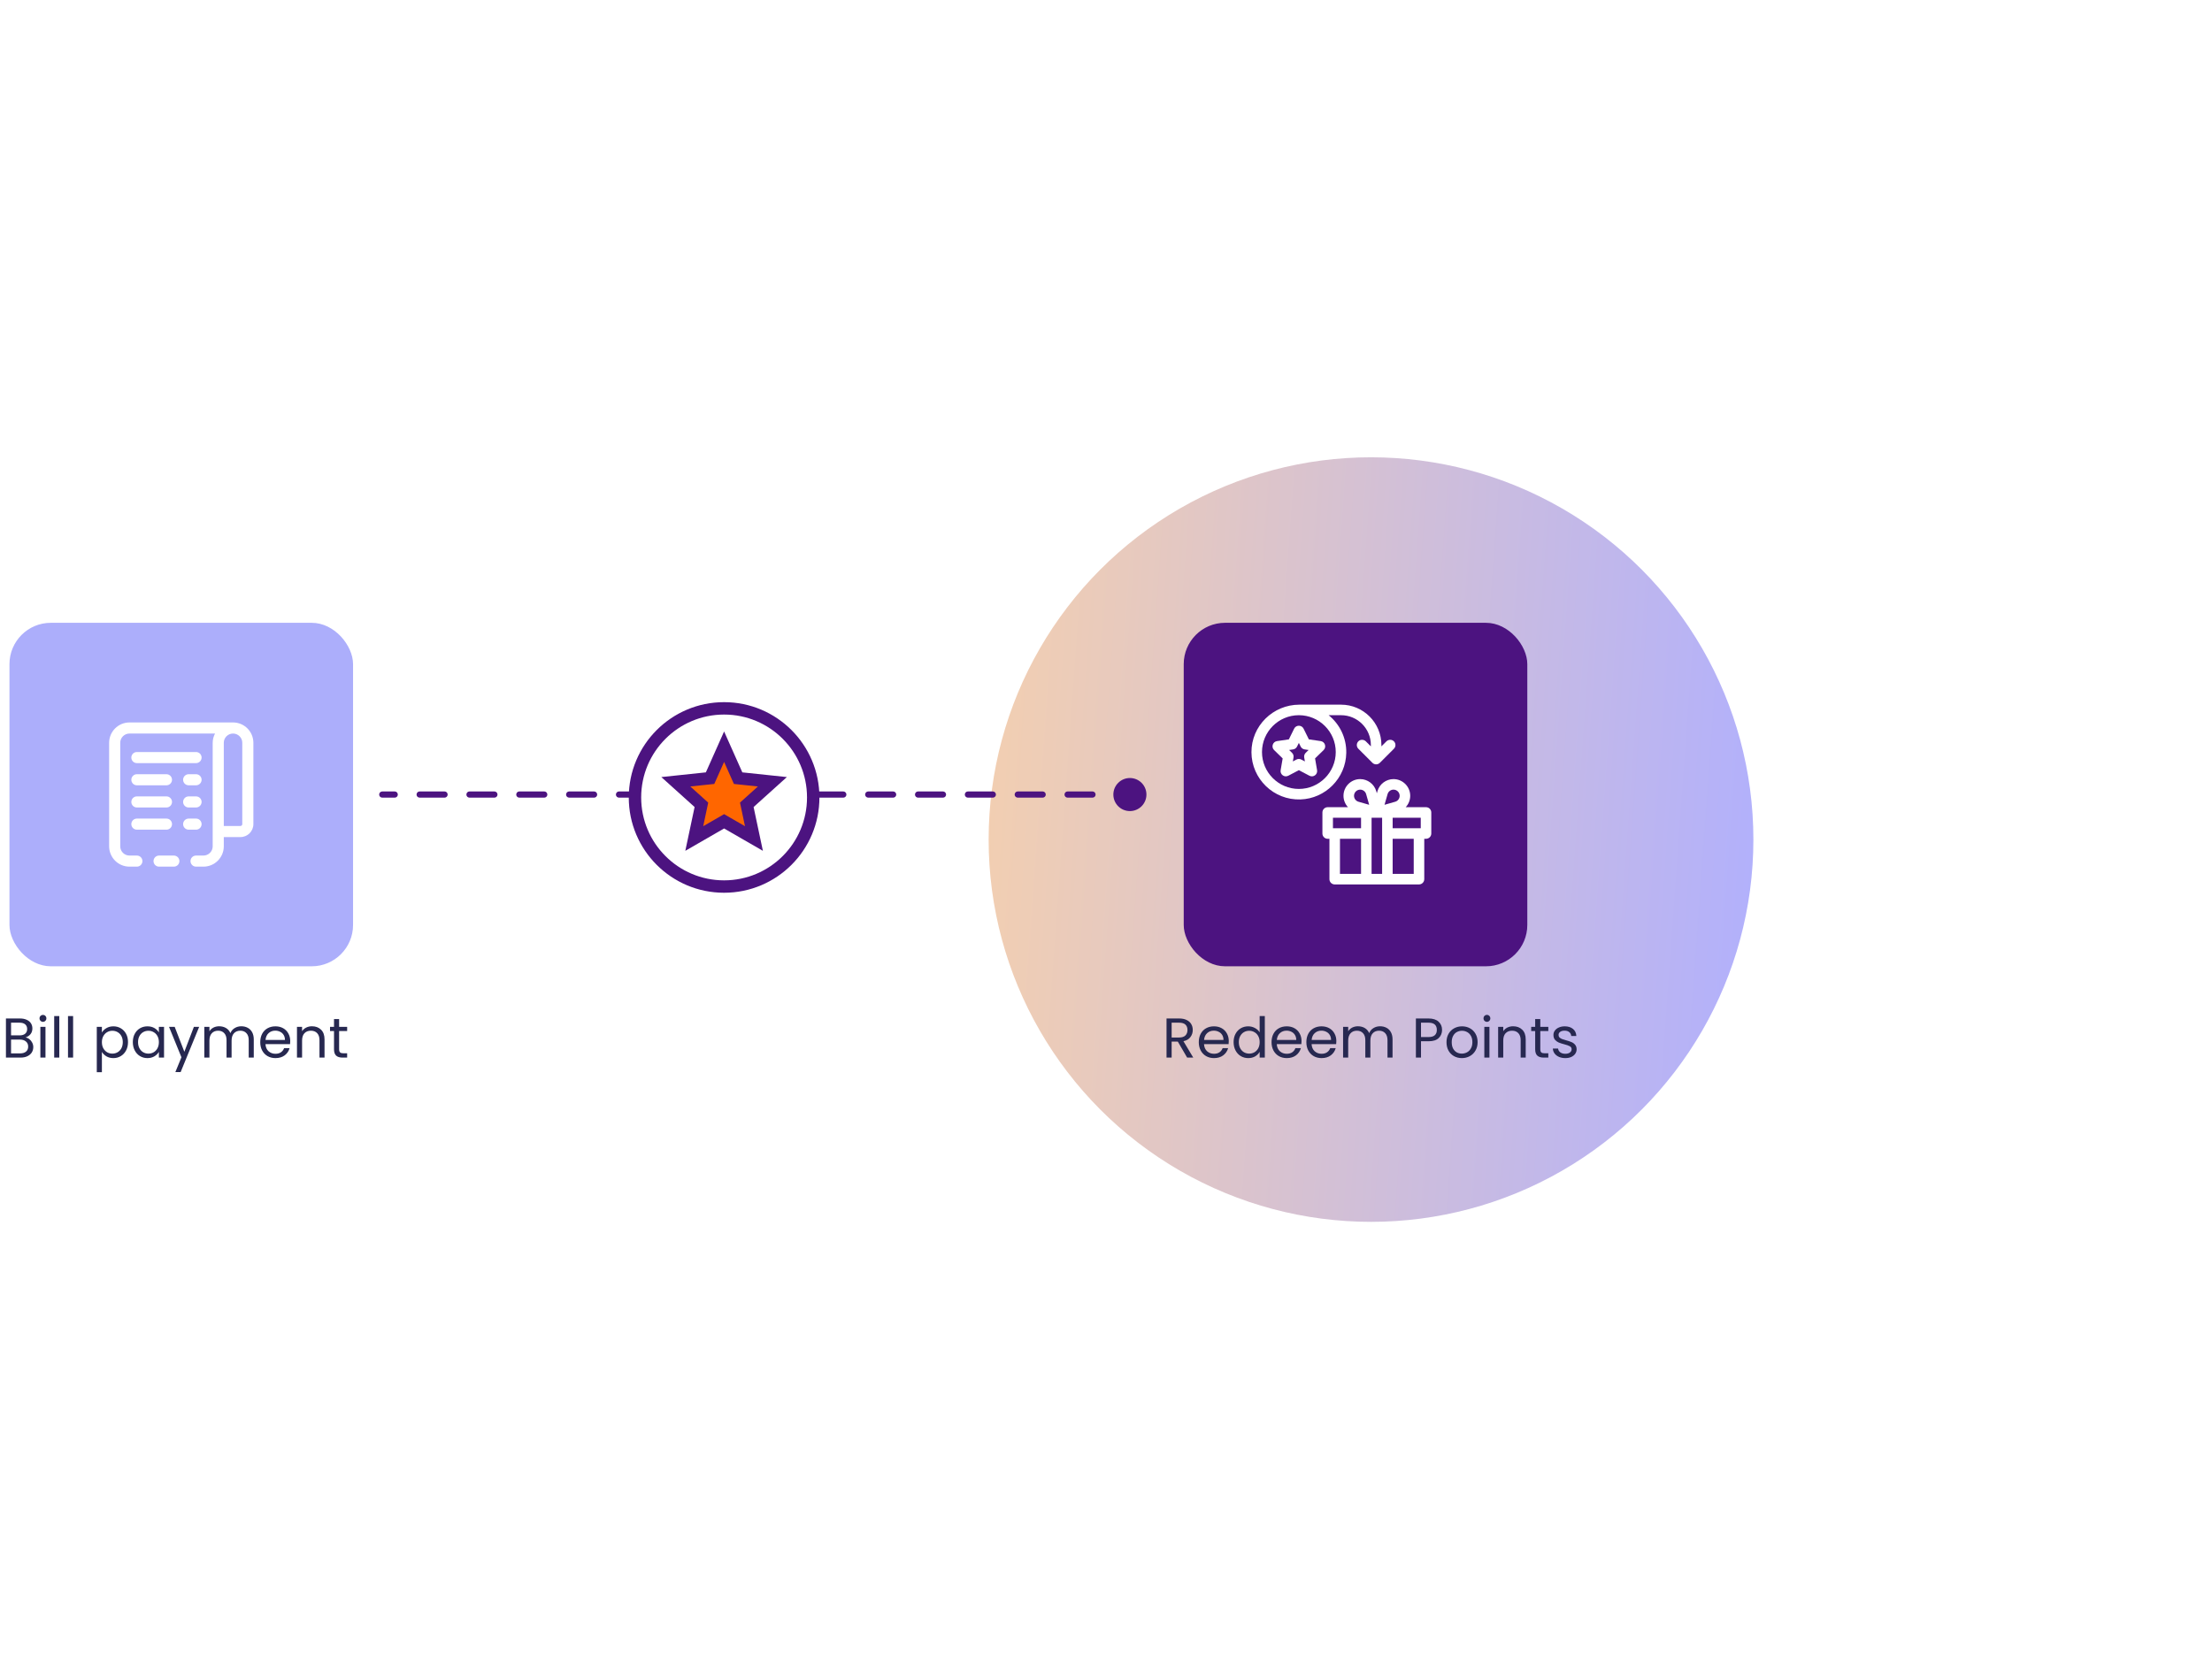 <?xml version="1.0" encoding="UTF-8"?> <svg xmlns="http://www.w3.org/2000/svg" width="535" height="406" viewBox="0 0 535 406" fill="none"><g filter="url(#filter0_f_971_376)"><circle cx="331.596" cy="203.117" r="92.484" fill="url(#paint0_linear_971_376)"></circle></g><path d="M269.279 192.225C269.279 194.434 271.07 196.225 273.279 196.225C275.488 196.225 277.279 194.434 277.279 192.225C277.279 190.015 275.488 188.225 273.279 188.225C271.07 188.225 269.279 190.015 269.279 192.225ZM92.455 191.475C92.041 191.475 91.705 191.81 91.705 192.225C91.705 192.639 92.041 192.975 92.455 192.975V191.475ZM95.469 192.975C95.883 192.975 96.219 192.639 96.219 192.225C96.219 191.81 95.883 191.475 95.469 191.475V192.975ZM101.496 191.475C101.082 191.475 100.746 191.81 100.746 192.225C100.746 192.639 101.082 192.975 101.496 192.975V191.475ZM107.524 192.975C107.938 192.975 108.274 192.639 108.274 192.225C108.274 191.81 107.938 191.475 107.524 191.475V192.975ZM113.551 191.475C113.137 191.475 112.801 191.81 112.801 192.225C112.801 192.639 113.137 192.975 113.551 192.975V191.475ZM119.579 192.975C119.993 192.975 120.329 192.639 120.329 192.225C120.329 191.81 119.993 191.475 119.579 191.475V192.975ZM125.606 191.475C125.192 191.475 124.856 191.81 124.856 192.225C124.856 192.639 125.192 192.975 125.606 192.975V191.475ZM131.634 192.975C132.048 192.975 132.384 192.639 132.384 192.225C132.384 191.81 132.048 191.475 131.634 191.475V192.975ZM137.661 191.475C137.247 191.475 136.911 191.81 136.911 192.225C136.911 192.639 137.247 192.975 137.661 192.975V191.475ZM143.689 192.975C144.103 192.975 144.439 192.639 144.439 192.225C144.439 191.81 144.103 191.475 143.689 191.475V192.975ZM149.716 191.475C149.302 191.475 148.966 191.81 148.966 192.225C148.966 192.639 149.302 192.975 149.716 192.975V191.475ZM155.744 192.975C156.158 192.975 156.494 192.639 156.494 192.225C156.494 191.81 156.158 191.475 155.744 191.475V192.975ZM161.771 191.475C161.357 191.475 161.021 191.81 161.021 192.225C161.021 192.639 161.357 192.975 161.771 192.975V191.475ZM167.799 192.975C168.213 192.975 168.549 192.639 168.549 192.225C168.549 191.81 168.213 191.475 167.799 191.475V192.975ZM173.826 191.475C173.412 191.475 173.076 191.81 173.076 192.225C173.076 192.639 173.412 192.975 173.826 192.975V191.475ZM179.853 192.975C180.268 192.975 180.603 192.639 180.603 192.225C180.603 191.81 180.268 191.475 179.853 191.475V192.975ZM185.881 191.475C185.467 191.475 185.131 191.81 185.131 192.225C185.131 192.639 185.467 192.975 185.881 192.975V191.475ZM191.908 192.975C192.323 192.975 192.658 192.639 192.658 192.225C192.658 191.81 192.323 191.475 191.908 191.475V192.975ZM197.936 191.475C197.522 191.475 197.186 191.81 197.186 192.225C197.186 192.639 197.522 192.975 197.936 192.975V191.475ZM203.963 192.975C204.378 192.975 204.713 192.639 204.713 192.225C204.713 191.81 204.378 191.475 203.963 191.475V192.975ZM209.991 191.475C209.577 191.475 209.241 191.81 209.241 192.225C209.241 192.639 209.577 192.975 209.991 192.975V191.475ZM216.018 192.975C216.432 192.975 216.768 192.639 216.768 192.225C216.768 191.81 216.432 191.475 216.018 191.475V192.975ZM222.046 191.475C221.632 191.475 221.296 191.81 221.296 192.225C221.296 192.639 221.632 192.975 222.046 192.975V191.475ZM228.073 192.975C228.487 192.975 228.823 192.639 228.823 192.225C228.823 191.81 228.487 191.475 228.073 191.475V192.975ZM234.101 191.475C233.686 191.475 233.351 191.81 233.351 192.225C233.351 192.639 233.686 192.975 234.101 192.975V191.475ZM240.128 192.975C240.542 192.975 240.878 192.639 240.878 192.225C240.878 191.81 240.542 191.475 240.128 191.475V192.975ZM246.156 191.475C245.741 191.475 245.406 191.81 245.406 192.225C245.406 192.639 245.741 192.975 246.156 192.975V191.475ZM252.183 192.975C252.597 192.975 252.933 192.639 252.933 192.225C252.933 191.81 252.597 191.475 252.183 191.475V192.975ZM258.211 191.475C257.796 191.475 257.461 191.81 257.461 192.225C257.461 192.639 257.796 192.975 258.211 192.975V191.475ZM264.238 192.975C264.652 192.975 264.988 192.639 264.988 192.225C264.988 191.81 264.652 191.475 264.238 191.475V192.975ZM270.266 191.475C269.851 191.475 269.516 191.81 269.516 192.225C269.516 192.639 269.851 192.975 270.266 192.975V191.475ZM92.455 192.975H95.469V191.475H92.455V192.975ZM101.496 192.975H107.524V191.475H101.496V192.975ZM113.551 192.975H119.579V191.475H113.551V192.975ZM125.606 192.975H131.634V191.475H125.606V192.975ZM137.661 192.975H143.689V191.475H137.661V192.975ZM149.716 192.975H155.744V191.475H149.716V192.975ZM161.771 192.975H167.799V191.475H161.771V192.975ZM173.826 192.975H179.853V191.475H173.826V192.975ZM185.881 192.975H191.908V191.475H185.881V192.975ZM197.936 192.975H203.963V191.475H197.936V192.975ZM209.991 192.975H216.018V191.475H209.991V192.975ZM222.046 192.975H228.073V191.475H222.046V192.975ZM234.101 192.975H240.128V191.475H234.101V192.975ZM246.156 192.975H252.183V191.475H246.156V192.975ZM258.211 192.975H264.238V191.475H258.211V192.975ZM270.266 192.975H273.279V191.475H270.266V192.975Z" fill="#4C1380"></path><rect x="2.291" y="150.675" width="83.099" height="83.099" rx="10" fill="#ACAEFB"></rect><rect x="286.299" y="150.675" width="83.099" height="83.099" rx="10" fill="#4C1380"></rect><path d="M48.76 194.014C48.76 194.754 48.159 195.355 47.418 195.355H45.629C44.888 195.355 44.287 194.754 44.287 194.014C44.287 193.273 44.888 192.672 45.629 192.672H47.418C48.159 192.672 48.76 193.273 48.76 194.014ZM47.418 187.305H45.629C44.888 187.305 44.287 187.906 44.287 188.646C44.287 189.387 44.888 189.988 45.629 189.988H47.418C48.159 189.988 48.76 189.387 48.76 188.646C48.76 187.906 48.159 187.305 47.418 187.305ZM48.76 199.381C48.76 198.64 48.159 198.039 47.418 198.039H45.629C44.888 198.039 44.287 198.64 44.287 199.381C44.287 200.121 44.888 200.723 45.629 200.723H47.418C48.159 200.723 48.76 200.121 48.76 199.381ZM61.283 179.701V199.381C61.283 201.107 59.879 202.512 58.152 202.512H54.127V204.748C54.127 207.462 51.921 209.668 49.207 209.668H47.418C46.677 209.668 46.076 209.067 46.076 208.326C46.076 207.585 46.677 206.984 47.418 206.984H49.207C50.44 206.984 51.443 205.981 51.443 204.748V179.701C51.443 178.893 51.658 178.139 52.007 177.465H31.316C30.084 177.465 29.08 178.468 29.08 179.701V204.748C29.08 205.981 30.084 206.984 31.316 206.984H33.105C33.846 206.984 34.447 207.585 34.447 208.326C34.447 209.067 33.846 209.668 33.105 209.668H31.316C28.602 209.668 26.396 207.462 26.396 204.748V179.701C26.396 176.987 28.602 174.781 31.316 174.781H56.363C59.077 174.781 61.283 176.987 61.283 179.701ZM58.599 179.701C58.599 178.468 57.596 177.465 56.363 177.465C55.13 177.465 54.127 178.468 54.127 179.701V199.828H58.152C58.399 199.828 58.599 199.628 58.599 199.381V179.701ZM42.051 206.984H38.473C37.732 206.984 37.131 207.585 37.131 208.326C37.131 209.067 37.732 209.668 38.473 209.668H42.051C42.791 209.668 43.392 209.067 43.392 208.326C43.392 207.585 42.791 206.984 42.051 206.984ZM33.105 200.723H40.262C41.002 200.723 41.603 200.121 41.603 199.381C41.603 198.64 41.002 198.039 40.262 198.039H33.105C32.365 198.039 31.764 198.64 31.764 199.381C31.764 200.121 32.365 200.723 33.105 200.723ZM33.105 195.355H40.262C41.002 195.355 41.603 194.754 41.603 194.014C41.603 193.273 41.002 192.672 40.262 192.672H33.105C32.365 192.672 31.764 193.273 31.764 194.014C31.764 194.754 32.365 195.355 33.105 195.355ZM47.418 181.937H33.105C32.365 181.937 31.764 182.539 31.764 183.279C31.764 184.02 32.365 184.621 33.105 184.621H47.418C48.159 184.621 48.76 184.02 48.76 183.279C48.76 182.539 48.159 181.937 47.418 181.937ZM33.105 189.988H40.262C41.002 189.988 41.603 189.387 41.603 188.646C41.603 187.906 41.002 187.305 40.262 187.305H33.105C32.365 187.305 31.764 187.906 31.764 188.646C31.764 189.387 32.365 189.988 33.105 189.988Z" fill="white"></path><path d="M6.175 250.989C6.519 251.043 6.832 251.183 7.112 251.41C7.402 251.636 7.628 251.917 7.791 252.252C7.963 252.587 8.049 252.944 8.049 253.324C8.049 253.804 7.927 254.239 7.683 254.628C7.438 255.008 7.081 255.312 6.61 255.538C6.148 255.755 5.601 255.864 4.967 255.864H1.436V246.399H4.831C5.474 246.399 6.022 246.508 6.474 246.725C6.927 246.933 7.266 247.218 7.493 247.58C7.719 247.942 7.832 248.35 7.832 248.803C7.832 249.364 7.678 249.83 7.37 250.201C7.072 250.563 6.673 250.826 6.175 250.989ZM2.672 250.486H4.75C5.329 250.486 5.777 250.351 6.094 250.079C6.411 249.807 6.569 249.432 6.569 248.952C6.569 248.472 6.411 248.096 6.094 247.825C5.777 247.553 5.32 247.417 4.722 247.417H2.672V250.486ZM4.858 254.845C5.474 254.845 5.954 254.7 6.298 254.411C6.642 254.121 6.814 253.718 6.814 253.202C6.814 252.677 6.633 252.265 6.27 251.966C5.908 251.659 5.424 251.505 4.817 251.505H2.672V254.845H4.858ZM10.402 247.214C10.167 247.214 9.968 247.132 9.805 246.969C9.642 246.806 9.56 246.607 9.56 246.372C9.56 246.136 9.642 245.937 9.805 245.774C9.968 245.611 10.167 245.53 10.402 245.53C10.629 245.53 10.819 245.611 10.973 245.774C11.136 245.937 11.217 246.136 11.217 246.372C11.217 246.607 11.136 246.806 10.973 246.969C10.819 247.132 10.629 247.214 10.402 247.214ZM11 248.422V255.864H9.764V248.422H11ZM14.342 245.815V255.864H13.106V245.815H14.342ZM17.683 245.815V255.864H16.448V245.815H17.683ZM24.646 249.794C24.89 249.368 25.252 249.015 25.732 248.735C26.221 248.445 26.787 248.3 27.429 248.3C28.09 248.3 28.688 248.458 29.222 248.775C29.765 249.092 30.191 249.54 30.498 250.12C30.806 250.69 30.96 251.355 30.96 252.116C30.96 252.867 30.806 253.537 30.498 254.126C30.191 254.714 29.765 255.171 29.222 255.497C28.688 255.823 28.09 255.986 27.429 255.986C26.796 255.986 26.234 255.846 25.745 255.565C25.266 255.275 24.899 254.918 24.646 254.492V259.394H23.41V248.422H24.646V249.794ZM29.697 252.116C29.697 251.555 29.584 251.066 29.358 250.649C29.131 250.233 28.823 249.916 28.434 249.699C28.054 249.481 27.633 249.373 27.171 249.373C26.719 249.373 26.298 249.486 25.909 249.712C25.528 249.93 25.22 250.251 24.985 250.676C24.759 251.093 24.646 251.577 24.646 252.129C24.646 252.691 24.759 253.184 24.985 253.61C25.22 254.026 25.528 254.347 25.909 254.574C26.298 254.791 26.719 254.9 27.171 254.9C27.633 254.9 28.054 254.791 28.434 254.574C28.823 254.347 29.131 254.026 29.358 253.61C29.584 253.184 29.697 252.686 29.697 252.116ZM32.125 252.116C32.125 251.355 32.279 250.69 32.587 250.12C32.894 249.54 33.315 249.092 33.849 248.775C34.393 248.458 34.995 248.3 35.656 248.3C36.307 248.3 36.873 248.44 37.353 248.721C37.833 249.002 38.19 249.355 38.426 249.78V248.422H39.675V255.864H38.426V254.479C38.181 254.913 37.815 255.275 37.326 255.565C36.846 255.846 36.285 255.986 35.642 255.986C34.981 255.986 34.383 255.823 33.849 255.497C33.315 255.171 32.894 254.714 32.587 254.126C32.279 253.537 32.125 252.867 32.125 252.116ZM38.426 252.129C38.426 251.568 38.312 251.079 38.086 250.663C37.86 250.246 37.552 249.93 37.163 249.712C36.782 249.486 36.362 249.373 35.9 249.373C35.438 249.373 35.017 249.481 34.637 249.699C34.257 249.916 33.953 250.233 33.727 250.649C33.501 251.066 33.388 251.555 33.388 252.116C33.388 252.686 33.501 253.184 33.727 253.61C33.953 254.026 34.257 254.347 34.637 254.574C35.017 254.791 35.438 254.9 35.9 254.9C36.362 254.9 36.782 254.791 37.163 254.574C37.552 254.347 37.86 254.026 38.086 253.61C38.312 253.184 38.426 252.691 38.426 252.129ZM48.173 248.422L43.691 259.367H42.415L43.882 255.782L40.88 248.422H42.252L44.588 254.452L46.896 248.422H48.173ZM58.364 248.286C58.943 248.286 59.459 248.409 59.912 248.653C60.364 248.889 60.722 249.246 60.984 249.726C61.247 250.206 61.378 250.79 61.378 251.478V255.864H60.156V251.654C60.156 250.912 59.971 250.346 59.599 249.957C59.237 249.558 58.744 249.359 58.119 249.359C57.476 249.359 56.965 249.567 56.585 249.984C56.205 250.391 56.014 250.984 56.014 251.763V255.864H54.792V251.654C54.792 250.912 54.607 250.346 54.236 249.957C53.873 249.558 53.38 249.359 52.755 249.359C52.113 249.359 51.601 249.567 51.221 249.984C50.841 250.391 50.651 250.984 50.651 251.763V255.864H49.415V248.422H50.651V249.495C50.895 249.106 51.221 248.807 51.628 248.599C52.045 248.391 52.502 248.286 53 248.286C53.624 248.286 54.177 248.427 54.657 248.707C55.136 248.988 55.494 249.4 55.729 249.943C55.937 249.418 56.282 249.011 56.761 248.721C57.241 248.431 57.775 248.286 58.364 248.286ZM70.195 251.858C70.195 252.093 70.181 252.342 70.154 252.605H64.207C64.252 253.338 64.501 253.913 64.953 254.329C65.415 254.737 65.972 254.94 66.624 254.94C67.158 254.94 67.601 254.818 67.954 254.574C68.317 254.32 68.57 253.985 68.715 253.569H70.046C69.846 254.284 69.448 254.868 68.851 255.321C68.253 255.764 67.511 255.986 66.624 255.986C65.918 255.986 65.284 255.828 64.722 255.511C64.17 255.194 63.736 254.746 63.419 254.166C63.102 253.578 62.944 252.899 62.944 252.129C62.944 251.36 63.097 250.686 63.405 250.106C63.713 249.527 64.143 249.083 64.695 248.775C65.257 248.458 65.899 248.3 66.624 248.3C67.33 248.3 67.954 248.454 68.498 248.762C69.041 249.07 69.457 249.495 69.747 250.038C70.046 250.572 70.195 251.179 70.195 251.858ZM68.918 251.6C68.918 251.129 68.814 250.726 68.606 250.391C68.398 250.047 68.113 249.789 67.751 249.617C67.398 249.436 67.004 249.346 66.569 249.346C65.945 249.346 65.41 249.545 64.967 249.943C64.532 250.342 64.283 250.894 64.22 251.6H68.918ZM75.452 248.286C76.357 248.286 77.09 248.563 77.652 249.115C78.213 249.658 78.493 250.446 78.493 251.478V255.864H77.271V251.654C77.271 250.912 77.086 250.346 76.715 249.957C76.344 249.558 75.837 249.359 75.194 249.359C74.542 249.359 74.021 249.563 73.632 249.97C73.252 250.378 73.062 250.971 73.062 251.749V255.864H71.826V248.422H73.062V249.481C73.306 249.101 73.637 248.807 74.053 248.599C74.479 248.391 74.945 248.286 75.452 248.286ZM82.019 249.441V253.827C82.019 254.189 82.096 254.447 82.25 254.601C82.404 254.746 82.671 254.818 83.051 254.818H83.961V255.864H82.848C82.16 255.864 81.644 255.705 81.3 255.388C80.956 255.072 80.784 254.551 80.784 253.827V249.441H79.82V248.422H80.784V246.548H82.019V248.422H83.961V249.441H82.019Z" fill="#272850"></path><path d="M287.125 255.864L284.871 251.994H283.377V255.864H282.141V246.399H285.197C285.912 246.399 286.514 246.521 287.003 246.766C287.501 247.01 287.872 247.34 288.116 247.757C288.361 248.173 288.483 248.649 288.483 249.183C288.483 249.835 288.293 250.409 287.913 250.907C287.541 251.405 286.98 251.736 286.229 251.899L288.605 255.864H287.125ZM283.377 251.002H285.197C285.867 251.002 286.369 250.839 286.704 250.514C287.039 250.179 287.206 249.735 287.206 249.183C287.206 248.621 287.039 248.187 286.704 247.879C286.378 247.571 285.876 247.417 285.197 247.417H283.377V251.002ZM297.193 251.858C297.193 252.093 297.179 252.342 297.152 252.605H291.204C291.249 253.338 291.498 253.913 291.951 254.329C292.413 254.737 292.969 254.94 293.621 254.94C294.155 254.94 294.599 254.818 294.952 254.574C295.314 254.32 295.568 253.985 295.712 253.569H297.043C296.844 254.284 296.446 254.868 295.848 255.321C295.251 255.764 294.508 255.986 293.621 255.986C292.915 255.986 292.281 255.828 291.72 255.511C291.168 255.194 290.733 254.746 290.417 254.166C290.1 253.578 289.941 252.899 289.941 252.129C289.941 251.36 290.095 250.686 290.403 250.106C290.711 249.527 291.141 249.083 291.693 248.775C292.254 248.458 292.897 248.3 293.621 248.3C294.327 248.3 294.952 248.454 295.495 248.762C296.038 249.07 296.455 249.495 296.745 250.038C297.043 250.572 297.193 251.179 297.193 251.858ZM295.916 251.6C295.916 251.129 295.812 250.726 295.604 250.391C295.396 250.047 295.11 249.789 294.748 249.617C294.395 249.436 294.001 249.346 293.567 249.346C292.942 249.346 292.408 249.545 291.965 249.943C291.53 250.342 291.281 250.894 291.218 251.6H295.916ZM298.362 252.116C298.362 251.355 298.516 250.69 298.824 250.12C299.132 249.54 299.553 249.092 300.087 248.775C300.63 248.458 301.236 248.3 301.906 248.3C302.486 248.3 303.024 248.436 303.522 248.707C304.02 248.97 304.4 249.319 304.663 249.753V245.815H305.912V255.864H304.663V254.465C304.418 254.909 304.056 255.275 303.577 255.565C303.097 255.846 302.535 255.986 301.893 255.986C301.232 255.986 300.63 255.823 300.087 255.497C299.553 255.171 299.132 254.714 298.824 254.126C298.516 253.537 298.362 252.867 298.362 252.116ZM304.663 252.129C304.663 251.568 304.55 251.079 304.323 250.663C304.097 250.246 303.789 249.93 303.4 249.712C303.02 249.486 302.599 249.373 302.137 249.373C301.675 249.373 301.254 249.481 300.874 249.699C300.494 249.916 300.191 250.233 299.964 250.649C299.738 251.066 299.625 251.555 299.625 252.116C299.625 252.686 299.738 253.184 299.964 253.61C300.191 254.026 300.494 254.347 300.874 254.574C301.254 254.791 301.675 254.9 302.137 254.9C302.599 254.9 303.02 254.791 303.4 254.574C303.789 254.347 304.097 254.026 304.323 253.61C304.55 253.184 304.663 252.691 304.663 252.129ZM314.79 251.858C314.79 252.093 314.777 252.342 314.749 252.605H308.802C308.847 253.338 309.096 253.913 309.548 254.329C310.01 254.737 310.567 254.94 311.219 254.94C311.753 254.94 312.196 254.818 312.55 254.574C312.912 254.32 313.165 253.985 313.31 253.569H314.641C314.442 254.284 314.043 254.868 313.446 255.321C312.848 255.764 312.106 255.986 311.219 255.986C310.513 255.986 309.879 255.828 309.318 255.511C308.765 255.194 308.331 254.746 308.014 254.166C307.697 253.578 307.539 252.899 307.539 252.129C307.539 251.36 307.693 250.686 308 250.106C308.308 249.527 308.738 249.083 309.29 248.775C309.852 248.458 310.494 248.3 311.219 248.3C311.925 248.3 312.55 248.454 313.093 248.762C313.636 249.07 314.052 249.495 314.342 250.038C314.641 250.572 314.79 251.179 314.79 251.858ZM313.514 251.6C313.514 251.129 313.41 250.726 313.201 250.391C312.993 250.047 312.708 249.789 312.346 249.617C311.993 249.436 311.599 249.346 311.164 249.346C310.54 249.346 310.006 249.545 309.562 249.943C309.128 250.342 308.879 250.894 308.815 251.6H313.514ZM323.211 251.858C323.211 252.093 323.197 252.342 323.17 252.605H317.222C317.268 253.338 317.517 253.913 317.969 254.329C318.431 254.737 318.988 254.94 319.64 254.94C320.174 254.94 320.617 254.818 320.97 254.574C321.332 254.32 321.586 253.985 321.731 253.569H323.062C322.862 254.284 322.464 254.868 321.867 255.321C321.269 255.764 320.527 255.986 319.64 255.986C318.933 255.986 318.3 255.828 317.738 255.511C317.186 255.194 316.752 254.746 316.435 254.166C316.118 253.578 315.96 252.899 315.96 252.129C315.96 251.36 316.113 250.686 316.421 250.106C316.729 249.527 317.159 249.083 317.711 248.775C318.273 248.458 318.915 248.3 319.64 248.3C320.346 248.3 320.97 248.454 321.513 248.762C322.057 249.07 322.473 249.495 322.763 250.038C323.062 250.572 323.211 251.179 323.211 251.858ZM321.934 251.6C321.934 251.129 321.83 250.726 321.622 250.391C321.414 250.047 321.129 249.789 320.767 249.617C320.414 249.436 320.02 249.346 319.585 249.346C318.961 249.346 318.426 249.545 317.983 249.943C317.548 250.342 317.299 250.894 317.236 251.6H321.934ZM333.791 248.286C334.37 248.286 334.886 248.409 335.339 248.653C335.791 248.889 336.149 249.246 336.412 249.726C336.674 250.206 336.805 250.79 336.805 251.478V255.864H335.583V251.654C335.583 250.912 335.398 250.346 335.027 249.957C334.664 249.558 334.171 249.359 333.546 249.359C332.904 249.359 332.392 249.567 332.012 249.984C331.632 250.391 331.442 250.984 331.442 251.763V255.864H330.219V251.654C330.219 250.912 330.034 250.346 329.663 249.957C329.301 249.558 328.807 249.359 328.183 249.359C327.54 249.359 327.028 249.567 326.648 249.984C326.268 250.391 326.078 250.984 326.078 251.763V255.864H324.842V248.422H326.078V249.495C326.322 249.106 326.648 248.807 327.055 248.599C327.472 248.391 327.929 248.286 328.427 248.286C329.052 248.286 329.604 248.427 330.084 248.707C330.563 248.988 330.921 249.4 331.156 249.943C331.365 249.418 331.709 249.011 332.188 248.721C332.668 248.431 333.202 248.286 333.791 248.286ZM348.781 249.169C348.781 249.957 348.509 250.613 347.966 251.138C347.432 251.654 346.613 251.912 345.508 251.912H343.688V255.864H342.453V246.399H345.508C346.576 246.399 347.387 246.657 347.939 247.173C348.5 247.689 348.781 248.354 348.781 249.169ZM345.508 250.894C346.196 250.894 346.703 250.744 347.029 250.446C347.355 250.147 347.518 249.721 347.518 249.169C347.518 248.001 346.848 247.417 345.508 247.417H343.688V250.894H345.508ZM353.562 255.986C352.865 255.986 352.231 255.828 351.661 255.511C351.1 255.194 350.656 254.746 350.33 254.166C350.013 253.578 349.855 252.899 349.855 252.129C349.855 251.369 350.018 250.699 350.344 250.12C350.679 249.531 351.131 249.083 351.702 248.775C352.272 248.458 352.91 248.3 353.616 248.3C354.322 248.3 354.961 248.458 355.531 248.775C356.101 249.083 356.549 249.527 356.875 250.106C357.21 250.686 357.378 251.36 357.378 252.129C357.378 252.899 357.206 253.578 356.862 254.166C356.527 254.746 356.07 255.194 355.49 255.511C354.911 255.828 354.268 255.986 353.562 255.986ZM353.562 254.9C354.006 254.9 354.422 254.796 354.811 254.587C355.201 254.379 355.513 254.067 355.748 253.65C355.993 253.234 356.115 252.727 356.115 252.129C356.115 251.532 355.997 251.025 355.762 250.609C355.526 250.192 355.219 249.884 354.838 249.685C354.458 249.477 354.046 249.373 353.603 249.373C353.15 249.373 352.734 249.477 352.353 249.685C351.982 249.884 351.684 250.192 351.457 250.609C351.231 251.025 351.118 251.532 351.118 252.129C351.118 252.736 351.226 253.247 351.444 253.664C351.67 254.08 351.969 254.393 352.34 254.601C352.711 254.8 353.118 254.9 353.562 254.9ZM359.641 247.214C359.405 247.214 359.206 247.132 359.043 246.969C358.88 246.806 358.799 246.607 358.799 246.372C358.799 246.136 358.88 245.937 359.043 245.774C359.206 245.611 359.405 245.53 359.641 245.53C359.867 245.53 360.057 245.611 360.211 245.774C360.374 245.937 360.456 246.136 360.456 246.372C360.456 246.607 360.374 246.806 360.211 246.969C360.057 247.132 359.867 247.214 359.641 247.214ZM360.238 248.422V255.864H359.003V248.422H360.238ZM365.97 248.286C366.875 248.286 367.609 248.563 368.17 249.115C368.731 249.658 369.012 250.446 369.012 251.478V255.864H367.79V251.654C367.79 250.912 367.604 250.346 367.233 249.957C366.862 249.558 366.355 249.359 365.712 249.359C365.06 249.359 364.54 249.563 364.15 249.97C363.77 250.378 363.58 250.971 363.58 251.749V255.864H362.344V248.422H363.58V249.481C363.824 249.101 364.155 248.807 364.571 248.599C364.997 248.391 365.463 248.286 365.97 248.286ZM372.538 249.441V253.827C372.538 254.189 372.615 254.447 372.769 254.601C372.922 254.746 373.189 254.818 373.57 254.818H374.48V255.864H373.366C372.678 255.864 372.162 255.705 371.818 255.388C371.474 255.072 371.302 254.551 371.302 253.827V249.441H370.338V248.422H371.302V246.548H372.538V248.422H374.48V249.441H372.538ZM378.611 255.986C378.041 255.986 377.529 255.891 377.077 255.701C376.624 255.502 376.266 255.23 376.004 254.886C375.741 254.533 375.597 254.13 375.569 253.677H376.846C376.882 254.049 377.054 254.352 377.362 254.587C377.679 254.823 378.091 254.94 378.598 254.94C379.068 254.94 379.439 254.836 379.711 254.628C379.983 254.42 380.118 254.157 380.118 253.84C380.118 253.515 379.974 253.275 379.684 253.121C379.394 252.958 378.946 252.799 378.34 252.645C377.787 252.501 377.335 252.356 376.982 252.211C376.638 252.057 376.339 251.835 376.085 251.546C375.841 251.247 375.719 250.858 375.719 250.378C375.719 249.997 375.832 249.649 376.058 249.332C376.285 249.015 376.606 248.766 377.022 248.585C377.439 248.395 377.914 248.3 378.448 248.3C379.272 248.3 379.937 248.508 380.444 248.925C380.951 249.341 381.223 249.911 381.259 250.636H380.023C379.996 250.246 379.838 249.934 379.548 249.699C379.267 249.463 378.887 249.346 378.407 249.346C377.964 249.346 377.611 249.441 377.348 249.631C377.086 249.821 376.954 250.07 376.954 250.378C376.954 250.622 377.031 250.826 377.185 250.989C377.348 251.143 377.547 251.269 377.783 251.369C378.027 251.46 378.362 251.564 378.788 251.681C379.322 251.826 379.756 251.971 380.091 252.116C380.426 252.252 380.711 252.46 380.947 252.741C381.191 253.021 381.318 253.388 381.327 253.84C381.327 254.248 381.214 254.614 380.988 254.94C380.761 255.266 380.44 255.524 380.023 255.714C379.616 255.895 379.145 255.986 378.611 255.986Z" fill="#272850"></path><circle cx="175.132" cy="192.927" r="21.556" fill="white" stroke="#4C1380" stroke-width="3"></circle><path d="M175.133 180.649L178.173 187.468L178.525 188.259L179.385 188.349L186.811 189.133L181.264 194.131L180.621 194.711L180.801 195.557L182.35 202.861L175.882 199.131L175.133 198.698L174.383 199.131L167.916 202.861L169.465 195.557L169.644 194.711L169.002 194.131L163.455 189.133L170.88 188.349L171.741 188.259L172.093 187.468L175.133 180.649Z" fill="#FF6600" stroke="#4C1380" stroke-width="3"></path><path d="M319.426 179.292L316.567 178.876L315.288 176.286C314.821 175.339 313.471 175.339 313.003 176.286L311.725 178.876L308.866 179.292C307.821 179.444 307.403 180.728 308.16 181.465L310.228 183.482L309.74 186.329C309.561 187.37 310.654 188.163 311.589 187.672L314.146 186.328L316.703 187.672C317.638 188.163 318.73 187.37 318.552 186.329L318.063 183.481L320.132 181.465C320.888 180.728 320.471 179.444 319.426 179.292ZM315.805 182.124C315.504 182.417 315.367 182.839 315.438 183.252L315.603 184.215L314.739 183.76C314.367 183.565 313.924 183.565 313.553 183.76L312.688 184.215L312.853 183.252C312.924 182.839 312.787 182.417 312.487 182.124L311.787 181.442L312.754 181.302C313.169 181.241 313.528 180.981 313.713 180.605L314.146 179.729L314.578 180.605C314.764 180.981 315.122 181.241 315.538 181.302L316.504 181.442L315.805 182.124Z" fill="white"></path><path d="M325.613 182.147C325.677 178.467 323.996 175.17 321.347 173.027H324.341C328.329 173.027 331.561 176.26 331.561 180.247V180.569L330.364 179.372C329.879 178.887 329.089 178.842 328.581 179.304C328.04 179.797 328.025 180.636 328.537 181.148L331.935 184.546C332.432 185.044 333.239 185.044 333.737 184.546L337.134 181.148C337.646 180.636 337.632 179.797 337.09 179.304C336.582 178.842 335.792 178.887 335.307 179.372L334.11 180.569V180.247C334.11 174.852 329.736 170.479 324.341 170.479H314.274C307.902 170.479 302.653 175.622 302.68 181.994C302.706 188.423 308.05 193.621 314.532 193.408C320.609 193.208 325.509 188.226 325.613 182.147ZM314.147 190.866C309.229 190.866 305.228 186.864 305.228 181.946C305.228 177.028 309.229 173.027 314.147 173.027C319.066 173.027 323.067 177.028 323.067 181.946C323.067 186.864 319.066 190.866 314.147 190.866Z" fill="white"></path><path d="M344.901 195.283H339.988C340.669 194.551 341.078 193.573 341.078 192.528C341.078 190.3 339.265 188.487 337.037 188.487C335.242 188.487 333.645 189.692 333.152 191.418L333.008 191.919L332.865 191.418C332.372 189.692 330.774 188.487 328.98 188.487C326.751 188.487 324.939 190.3 324.939 192.528C324.939 193.573 325.347 194.551 326.029 195.283H321.116C320.412 195.283 319.842 195.853 319.842 196.557V201.654C319.842 202.357 320.412 202.928 321.116 202.928H321.541V212.697C321.541 213.4 322.111 213.971 322.815 213.971H343.202C343.906 213.971 344.476 213.4 344.476 212.697V202.928H344.901C345.605 202.928 346.175 202.357 346.175 201.654V196.557C346.175 195.853 345.605 195.283 344.901 195.283ZM329.186 211.422H324.089V202.928H329.186V211.422ZM329.186 200.38H322.39V197.831H329.186V200.38ZM328.57 193.964C327.932 193.781 327.487 193.191 327.487 192.528C327.487 191.705 328.157 191.036 328.98 191.036C329.643 191.036 330.233 191.481 330.415 192.118L331.153 194.702L328.57 193.964ZM334.283 211.422H331.734V197.831H334.283V211.422ZM335.602 192.118C335.784 191.481 336.374 191.035 337.037 191.035C337.86 191.035 338.53 191.705 338.53 192.528C338.53 193.191 338.085 193.781 337.447 193.963L334.864 194.702L335.602 192.118ZM341.928 211.422H336.831V202.928H341.928V211.422ZM343.627 200.38H336.831V197.831H343.627V200.38Z" fill="white"></path><defs><filter id="filter0_f_971_376" x="128.792" y="0.314" width="405.607" height="405.607" filterUnits="userSpaceOnUse" color-interpolation-filters="sRGB"><feFlood flood-opacity="0" result="BackgroundImageFix"></feFlood><feBlend mode="normal" in="SourceGraphic" in2="BackgroundImageFix" result="shape"></feBlend><feGaussianBlur stdDeviation="55.16" result="effect1_foregroundBlur_971_376"></feGaussianBlur></filter><linearGradient id="paint0_linear_971_376" x1="235.68" y1="110.633" x2="439.479" y2="125.32" gradientUnits="userSpaceOnUse"><stop stop-color="#F5D0AE"></stop><stop offset="1" stop-color="#AFAFFF"></stop></linearGradient></defs></svg> 
